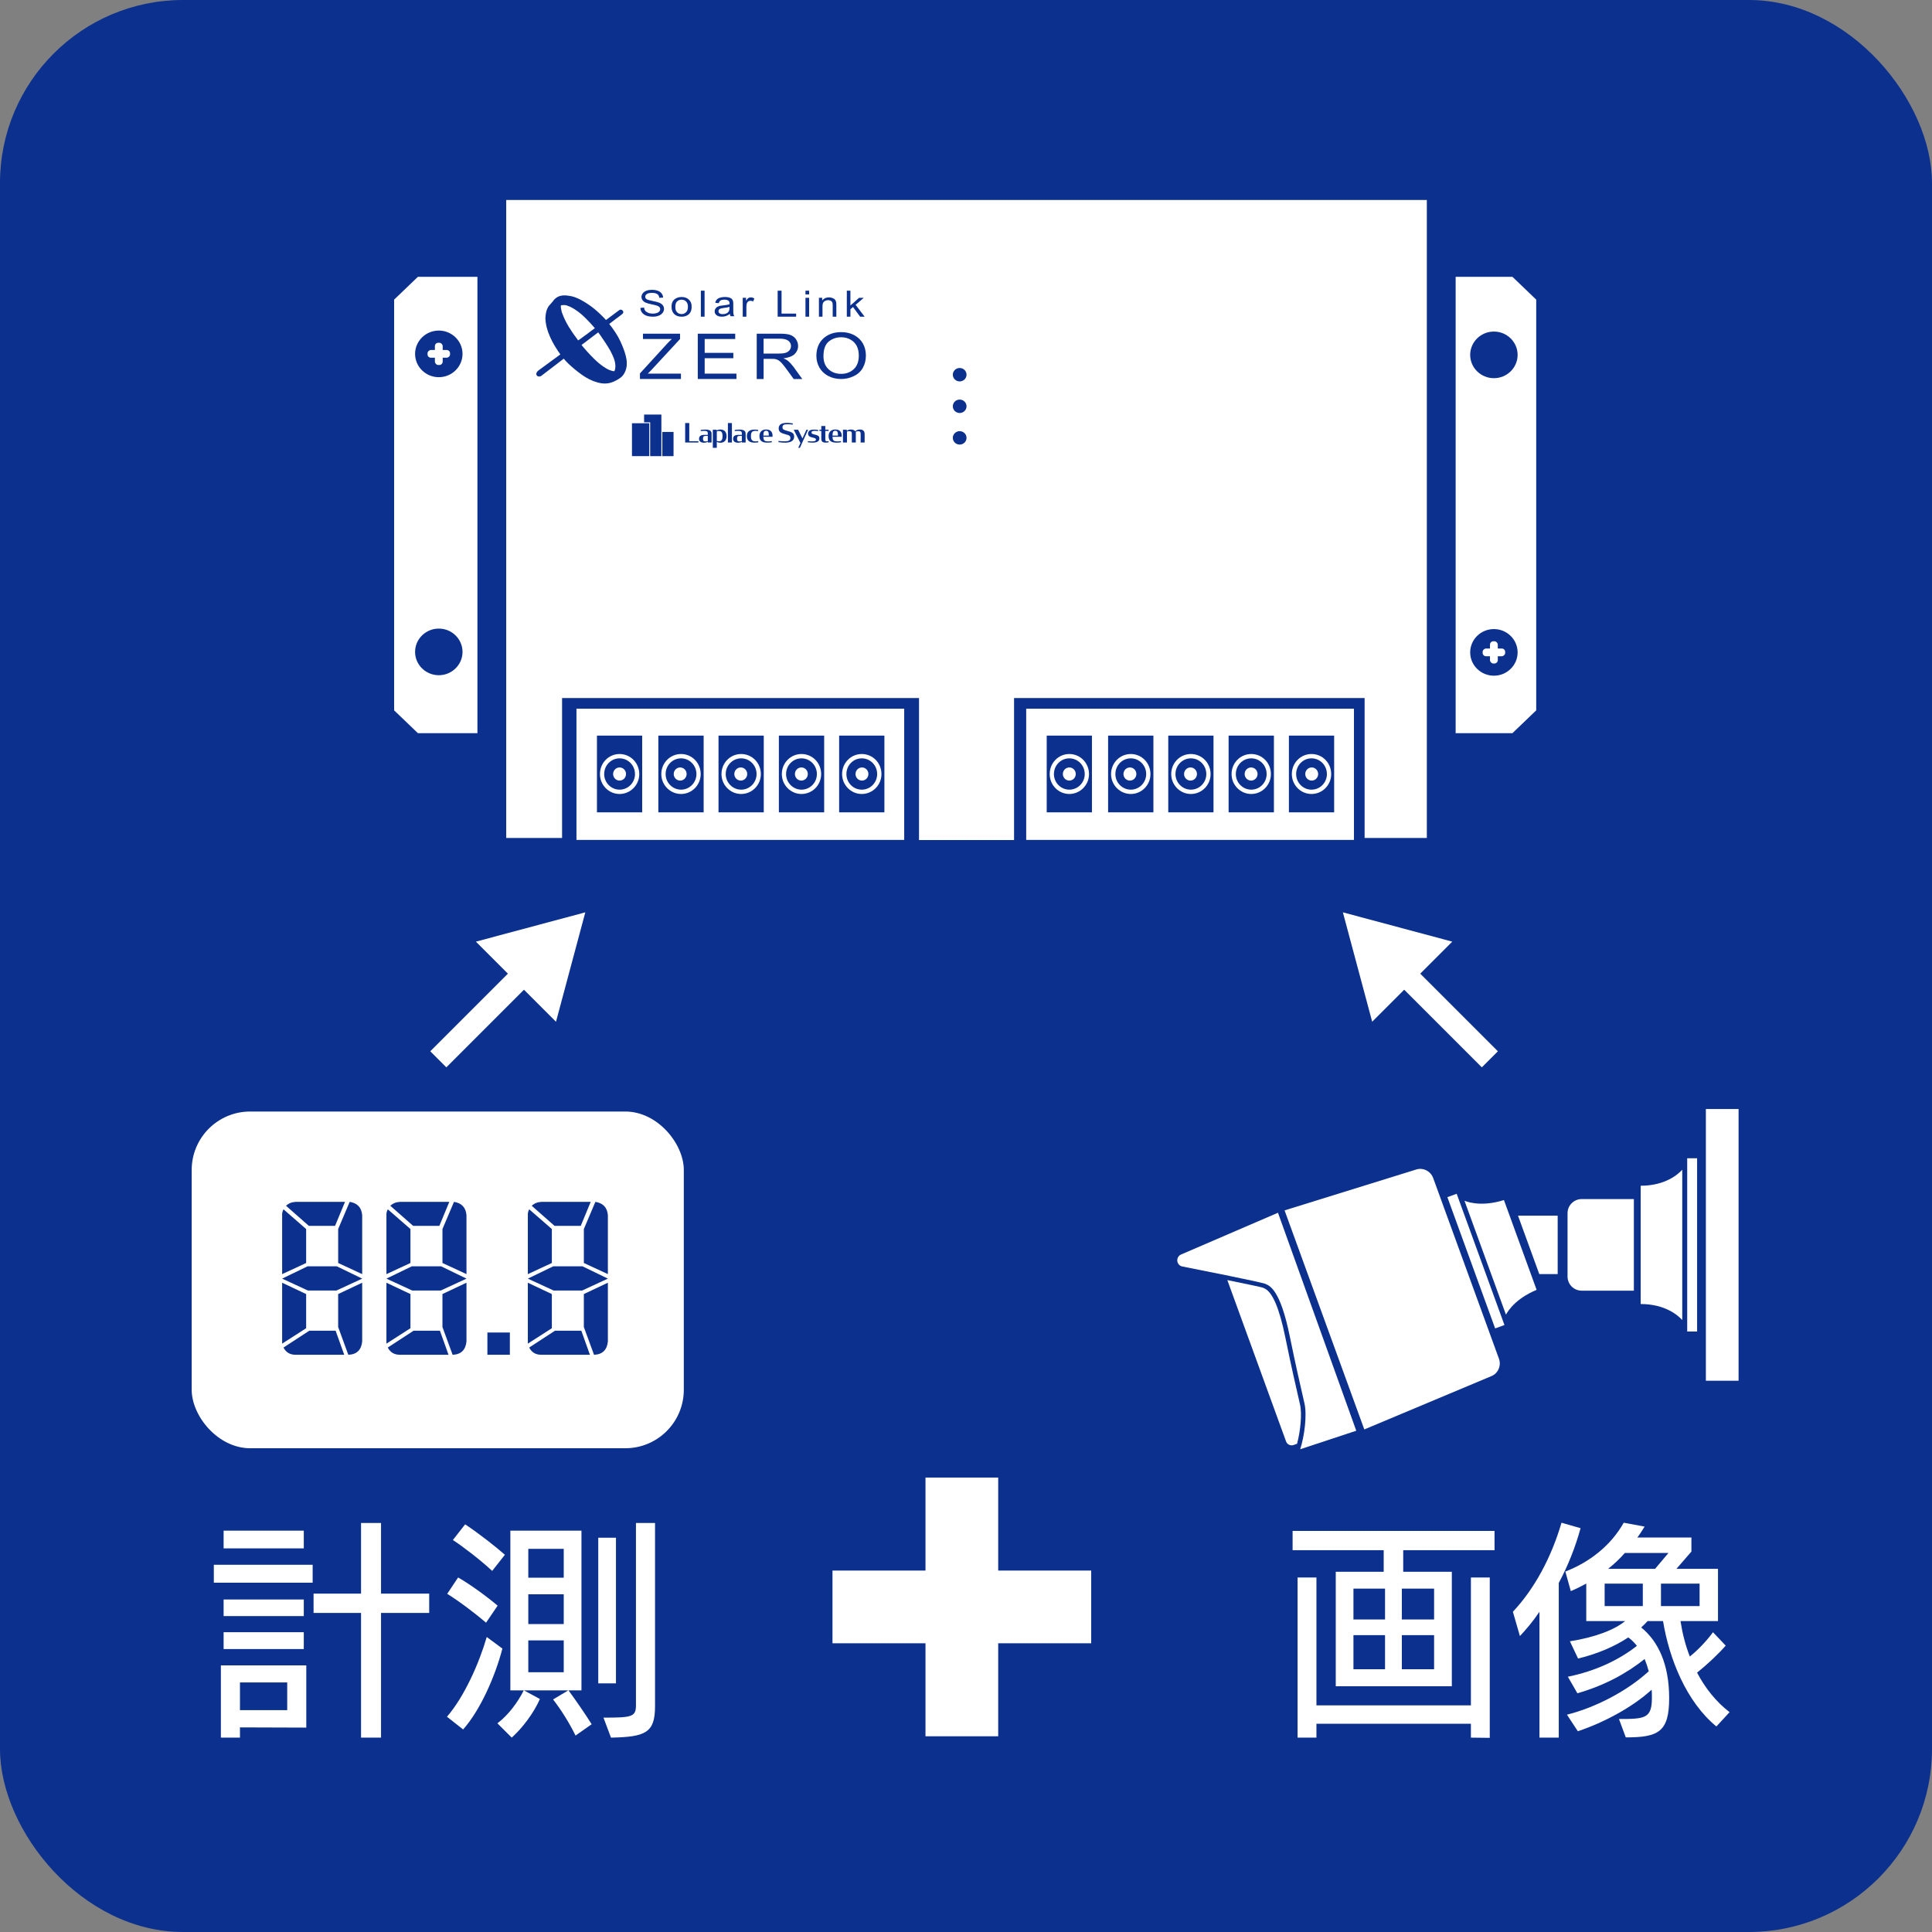 <?xml version="1.0" encoding="UTF-8"?><svg id="_レイヤー_2" xmlns="http://www.w3.org/2000/svg" viewBox="0 0 112 112"><rect x="0" y="0" width="112" height="112" fill="#808080" stroke="none"/><defs><style>.cls-1,.cls-2{fill:#fff;}.cls-2{fill-rule:evenodd;}.cls-3{stroke-width:.042px;}.cls-3,.cls-4,.cls-5{fill:none;stroke:#fff;stroke-miterlimit:10;}.cls-6{fill:#0b308e;}.cls-4{stroke-width:1.317px;}.cls-5{stroke-width:4.215px;}</style></defs><g id="_オブジェクト"><g><rect class="cls-6" width="112" height="112" rx="10.611" ry="10.611"/><polygon class="cls-1" points="87.677 16.047 24.227 16.047 22.848 17.369 22.848 41.18 24.227 42.503 87.677 42.503 89.056 41.18 89.056 17.369 87.677 16.047"/><rect class="cls-1" x="11.112" y="64.436" width="28.529" height="19.52" rx="3.39" ry="3.39"/><path class="cls-6" d="M17.748,73.217l-1.392,.646v-3.407c-.011-.125,.023-.238,.079-.351l1.313,1.144v1.969Zm1.755,1.596h-1.653l-1.494-.69,1.472-.713h1.698l1.472,.713-1.494,.69Zm-1.755,2.185l-1.392,.894v-3.531l1.392,.657v1.981Zm1.709,.147l.498,1.392h-2.819c-.328,0-.555-.136-.702-.419l1.494-.974h1.528Zm-.034-6.079h-1.517l-1.325-1.166c.159-.147,.339-.215,.555-.226h2.864l-.577,1.392Zm1.573,2.796l-1.392-.646v-1.969l.668-1.574c.442,.068,.691,.328,.724,.781v3.407Zm-1.392,1.155l1.392-.657v3.407c-.045,.476-.306,.747-.781,.77h-.023l-.589-1.608v-1.913Z"/><path class="cls-6" d="M23.794,73.217l-1.392,.646v-3.407c-.011-.125,.023-.238,.079-.351l1.313,1.144v1.969Zm1.755,1.596h-1.653l-1.494-.69,1.472-.713h1.698l1.472,.713-1.494,.69Zm-1.755,2.185l-1.392,.894v-3.531l1.392,.657v1.981Zm1.709,.147l.498,1.392h-2.819c-.328,0-.555-.136-.702-.419l1.494-.974h1.528Zm-.034-6.079h-1.517l-1.325-1.166c.159-.147,.339-.215,.555-.226h2.864l-.577,1.392Zm1.573,2.796l-1.392-.646v-1.969l.668-1.574c.442,.068,.691,.328,.724,.781v3.407Zm-1.392,1.155l1.392-.657v3.407c-.045,.476-.306,.747-.781,.77h-.023l-.589-1.608v-1.913Z"/><path class="cls-6" d="M29.557,77.247v1.29h-1.302v-1.29h1.302Z"/><path class="cls-6" d="M31.991,73.217l-1.392,.646v-3.407c-.011-.125,.023-.238,.079-.351l1.313,1.144v1.969Zm1.755,1.596h-1.653l-1.494-.69,1.472-.713h1.698l1.472,.713-1.494,.69Zm-1.755,2.185l-1.392,.894v-3.531l1.392,.657v1.981Zm1.709,.147l.498,1.392h-2.819c-.328,0-.555-.136-.702-.419l1.494-.974h1.528Zm-.034-6.079h-1.517l-1.325-1.166c.159-.147,.339-.215,.555-.226h2.864l-.577,1.392Zm1.573,2.796l-1.392-.646v-1.969l.668-1.574c.442,.068,.691,.328,.724,.781v3.407Zm-1.392,1.155l1.392-.657v3.407c-.045,.476-.306,.747-.781,.77h-.023l-.589-1.608v-1.913Z"/><g><path class="cls-1" d="M12.396,91.75v-1.04h5.729v1.04h-5.729Zm1.515,8.389v.593h-1.106v-4.188h4.951v3.607l-3.845-.013Zm-.948-10.377v-1.027h4.648v1.027h-4.648Zm0,3.924v-.961h4.648v.961h-4.648Zm0,1.91v-.975h4.648v.975h-4.648Zm3.687,1.936h-2.739v1.606h2.739v-1.606Zm4.28,3.2v-7.229h-2.752v-1.12h2.752v-4.095h1.159v4.095h2.792v1.12h-2.792v7.229h-1.159Z"/><path class="cls-1" d="M25.912,99.52c1.014-1.172,1.87-3.121,2.305-4.622l.908,.672c-.434,1.659-1.303,3.595-2.278,4.688l-.935-.737Zm2.265-5.452c-.58-.5-1.567-1.251-2.252-1.672l.632-.948c.724,.408,1.751,1.172,2.291,1.633l-.671,.987Zm.355-3.002c-.685-.632-1.62-1.356-2.278-1.791l.711-.908c.777,.514,1.817,1.33,2.304,1.765l-.737,.935Zm4.833,9.547c-.355-.724-.83-1.488-1.303-2.094l.882-.526h-2.567l.921,.5c-.355,.816-1.027,1.699-1.633,2.239l-.83-.83c.632-.474,1.185-1.225,1.528-1.909h-.777v-9.258h4.122v9.258h-.751c.435,.593,.961,1.356,1.343,1.962l-.935,.658Zm-.685-10.824h-2.054v1.673h2.054v-1.673Zm0,2.634h-2.054v1.725h2.054v-1.725Zm0,2.673h-2.054v1.844h2.054v-1.844Zm2.001,2.489v-8.441h1.027v8.441h-1.027Zm.303,1.988c1.633,0,1.883-.04,1.883-.711v-10.574h1.106v10.627c0,1.54-.553,1.777-2.554,1.817l-.435-1.159Z"/></g><g><path class="cls-1" d="M77.435,97.755v-6.637h2.779v-1.251h-5.281v-1.119h11.707v1.119h-5.294v1.251h2.818v6.637h-6.729Zm7.835,2.977v-.804h-8.955v.804h-1.093v-9.284h1.093v7.414h8.955v-7.414h1.093v9.297l-1.093-.013Zm-4.978-8.639h-1.831v1.791h1.831v-1.791Zm0,2.699h-1.831v1.976h1.831v-1.976Zm2.844-2.699h-1.87v1.791h1.87v-1.791Zm0,2.699h-1.87v1.976h1.87v-1.976Z"/><path class="cls-1" d="M89.244,100.732v-7.296c-.382,.566-.764,1.015-1.133,1.409l-.408-1.409c1.264-1.343,2.239-3.174,2.818-5.162l1.106,.316c-.303,1.106-.737,2.199-1.264,3.174v8.968h-1.119Zm10.258-.646c-1.751-1.436-2.739-3.938-3.094-6.11h-.896c-.105,.118-.237,.25-.369,.369,.974,.79,1.62,2.12,1.62,4.095,0,1.962-.619,2.278-2.515,2.278l-.395-1.066c1.501,0,1.909-.026,1.909-1.225,0-.158,0-.316-.013-.475-1.093,1.001-2.739,1.896-4.28,2.41l-.632-.961c1.593-.396,3.45-1.33,4.741-2.516-.066-.25-.145-.487-.237-.711-1.04,.829-2.304,1.527-3.898,1.988l-.553-.961c1.62-.329,2.989-.988,4.003-1.791-.145-.185-.316-.355-.5-.487-.777,.514-1.764,.948-2.91,1.225l-.474-1.001c1.436-.224,2.581-.658,3.2-1.172h-2.252v-2.173c-.29,.158-.579,.303-.896,.435l-.316-1.133c1.396-.539,2.634-1.501,3.384-2.831l1.211,.225c-.132,.21-.263,.421-.421,.632h3.134v.816l-.869,1.001h2.41v3.028h-2.173c.105,.685,.277,1.383,.54,2.055,.514-.408,1.027-.975,1.343-1.409l.737,.776c-.421,.487-1.054,1.08-1.659,1.567,.461,.882,1.093,1.686,1.883,2.291l-.764,.83Zm-4.267-8.283h-2.212v1.304h2.212v-1.304Zm1.488-1.777h-2.528c-.29,.329-.619,.646-.975,.922h2.726l.777-.922Zm1.804,1.777h-2.239v1.304h2.239v-1.304Z"/></g><line class="cls-5" x1="48.26" y1="93.155" x2="63.258" y2="93.155"/><line class="cls-5" x1="55.759" y1="85.656" x2="55.759" y2="100.654"/><g><rect class="cls-1" x="28.511" y="10.758" width="55.039" height="38.655"/><path class="cls-6" d="M82.715,11.593V48.578H29.346V11.593h53.369m1.67-1.67H27.677V50.248h56.708V9.923h0Z"/></g><path class="cls-6" d="M37.125,17.85l.215-.019c.006,.078,.031,.139,.067,.187,.041,.048,.101,.087,.177,.119,.078,.031,.166,.044,.261,.044,.086,0,.164-.012,.232-.034,.068-.022,.112-.053,.149-.094,.03-.038,.047-.083,.047-.126,0-.049-.016-.09-.045-.126-.033-.035-.083-.066-.158-.087-.044-.016-.149-.043-.306-.074-.157-.034-.271-.067-.332-.096-.086-.037-.143-.084-.18-.14-.044-.059-.065-.118-.065-.191,0-.075,.024-.145,.075-.21,.049-.066,.121-.116,.217-.152,.095-.035,.2-.05,.313-.05,.127,0,.242,.019,.339,.054,.1,.034,.173,.091,.224,.159,.053,.069,.083,.147,.085,.236l-.218,.015c-.012-.097-.05-.167-.119-.216-.066-.045-.171-.071-.3-.071-.137,0-.238,.019-.304,.065-.062,.046-.095,.096-.095,.159,0,.058,.024,.098,.072,.136,.042,.035,.155,.068,.34,.106,.186,.036,.316,.07,.382,.097,.101,.039,.174,.09,.224,.152,.046,.062,.072,.133,.072,.216,0,.077-.026,.157-.081,.225-.049,.072-.127,.126-.225,.164-.095,.04-.209,.06-.329,.06-.158,0-.288-.02-.392-.06-.104-.042-.187-.1-.25-.18-.059-.077-.09-.167-.091-.269Z"/><path class="cls-6" d="M38.927,17.789c0-.202,.065-.354,.194-.451,.109-.078,.237-.121,.393-.121,.168,0,.313,.05,.415,.148,.113,.097,.166,.232,.166,.407,0,.142-.025,.251-.072,.332-.048,.083-.117,.145-.207,.19-.093,.045-.192,.065-.301,.065-.175,0-.317-.048-.423-.146-.104-.099-.163-.24-.163-.424Zm.223,0c0,.14,.03,.243,.098,.311,.072,.072,.16,.108,.265,.108,.104,0,.191-.04,.259-.108,.072-.069,.108-.174,.108-.316,0-.138-.036-.24-.109-.308-.067-.07-.154-.103-.257-.103-.105,0-.194,.034-.265,.103-.068,.068-.098,.174-.098,.313Z"/><path class="cls-6" d="M40.63,18.358v-1.507h.215v1.507h-.215Z"/><path class="cls-6" d="M42.31,18.198c-.08,.058-.154,.097-.229,.123-.069,.025-.146,.037-.23,.037-.136,0-.243-.03-.315-.089-.073-.056-.107-.133-.107-.223,0-.054,.012-.101,.042-.145,.027-.046,.064-.079,.103-.106,.051-.029,.096-.046,.153-.064,.042-.005,.107-.017,.186-.025,.169-.018,.294-.039,.378-.064v-.047c0-.077-.016-.132-.06-.16-.05-.042-.132-.063-.24-.063-.096,0-.172,.015-.218,.045-.049,.03-.08,.082-.106,.16l-.204-.024c.017-.078,.047-.14,.092-.186,.04-.049,.103-.086,.185-.108,.084-.028,.173-.042,.282-.042,.107,0,.195,.015,.26,.033,.066,.024,.117,.05,.146,.084,.031,.034,.057,.074,.066,.126,.01,.031,.015,.088,.015,.171v.245c0,.175,0,.282,.011,.327,.006,.046,.026,.091,.049,.129h-.217c-.018-.036-.036-.084-.04-.133Zm-.02-.413c-.075,.031-.19,.051-.345,.069-.087,.012-.145,.025-.183,.04-.037,.011-.063,.031-.084,.061-.021,.025-.028,.052-.028,.085,0,.049,.019,.093,.065,.124,.043,.031,.102,.048,.186,.048,.08,0,.153-.017,.219-.046,.06-.031,.105-.075,.135-.13,.022-.04,.034-.101,.034-.182v-.069Z"/><path class="cls-6" d="M43.057,18.358v-1.094h.191v.171c.048-.08,.09-.129,.13-.155,.042-.025,.088-.041,.135-.041,.075,0,.147,.022,.22,.061l-.072,.175c-.051-.027-.105-.039-.157-.039-.044,0-.086,.012-.124,.036-.037,.025-.062,.058-.079,.097-.023,.07-.032,.142-.032,.218v.573h-.213Z"/><path class="cls-6" d="M45.082,18.358v-1.507h.225v1.329h.846v.178h-1.071Z"/><path class="cls-6" d="M46.694,17.067v-.216h.212v.216h-.212Zm0,1.292v-1.094h.212v1.094h-.212Z"/><path class="cls-6" d="M47.474,18.358v-1.094h.189v.158c.093-.121,.225-.184,.394-.184,.074,0,.144,.016,.207,.041,.063,.02,.112,.052,.142,.091,.03,.037,.053,.084,.065,.137,.007,.035,.013,.091,.013,.181v.67h-.211v-.665c0-.072-.009-.131-.024-.168-.016-.037-.049-.066-.088-.09-.043-.021-.092-.034-.148-.034-.09,0-.167,.027-.233,.075-.068,.05-.099,.146-.099,.287v.596h-.209Z"/><path class="cls-6" d="M49.091,18.358v-1.507h.208v.859l.503-.445h.271l-.473,.406,.525,.688h-.262l-.413-.561-.15,.128v.432h-.208Z"/><path class="cls-6" d="M37.098,21.971v-.324l1.538-1.682c.111-.118,.213-.226,.308-.313h-1.67v-.308h2.149v.308l-1.685,1.822-.184,.185h1.921v.312h-2.375Z"/><path class="cls-6" d="M40.451,21.971v-2.627h2.17v.308h-1.77v.803h1.661v.31h-1.661v.894h1.841v.312h-2.24Z"/><path class="cls-6" d="M43.868,21.971v-2.627h1.328c.271,0,.469,.02,.609,.069,.137,.046,.255,.131,.337,.25,.081,.118,.124,.252,.124,.395,0,.185-.073,.343-.206,.474-.138,.124-.355,.206-.642,.241,.105,.042,.188,.089,.243,.131,.118,.094,.222,.21,.329,.35l.519,.718h-.498l-.398-.547c-.116-.159-.212-.28-.284-.363-.076-.086-.143-.142-.204-.178-.058-.033-.117-.053-.178-.069-.047-.009-.119-.012-.223-.012h-.457v1.169h-.398Zm.398-1.473h.851c.179,0,.322-.013,.426-.045,.101-.034,.18-.088,.234-.161,.052-.069,.078-.148,.078-.233,0-.124-.052-.226-.154-.305-.105-.08-.267-.121-.489-.121h-.946v.865Z"/><path class="cls-6" d="M47.326,20.649c0-.439,.137-.781,.403-1.026,.269-.249,.615-.369,1.036-.369,.275,0,.527,.055,.747,.171,.223,.119,.39,.278,.511,.486,.116,.208,.174,.442,.174,.704,0,.267-.062,.505-.181,.717-.123,.211-.298,.369-.525,.473-.228,.112-.469,.166-.725,.166-.286,0-.536-.059-.76-.18-.221-.118-.39-.283-.508-.489-.113-.208-.17-.423-.17-.653Zm.411,.004c0,.314,.096,.566,.29,.748,.19,.181,.44,.272,.732,.272,.298,0,.546-.093,.738-.276,.195-.184,.289-.444,.289-.785,0-.211-.04-.397-.121-.559-.085-.159-.205-.282-.366-.368-.158-.091-.335-.134-.533-.134-.281,0-.524,.085-.728,.252-.203,.171-.301,.453-.301,.85Z"/><path class="cls-6" d="M32.313,20.298c.058,.086,.113,.17,.171,.247-.06,.046-.166,.122-.287,.211h0c-.383,.28-.944,.692-.984,.721-.028,.022-.065,.056-.088,.093h0v.006c-.002,.003-.008,.011-.011,.015-.002,.002-.002,.007-.004,.008,0,.007-0,.01-.006,.016-.001,.002-.004,.005-.004,.009-.001,.001-.005,.01-.005,.015,0,.002,0,.006-.001,.007-.003,.006-.003,.017-.003,.022v.031c0,.005,.003,.009,.003,.015,.001,.005,.001,.006,.001,.01,.001,.004,.003,.009,.007,.013,0,.004,.001,.005,.001,.009,.006,.005,.008,.015,.019,.021,.002,.006,.009,.011,.011,.017,0,.002,.005,.003,.005,.003,.005,.004,.009,.009,.017,.012,0,0,0,.001,.004,.001,.007,.005,.011,.009,.015,.009,.003,.003,.007,.003,.007,.003,.004,.002,.009,.004,.018,.009h.005c.002,.001,.008,.001,.016,.001,0,.003,.003,.003,.005,.003,.009,.001,.013,.001,.017,.001l.003,.002c.011,0,.017,0,.026-.002h.002c.004,0,.011-.001,.02-.004h.001c.029-.005,.06-.015,.083-.031,.052-.042,1.022-.779,1.293-.989,.01-.003,.011-.005,.011-.009,.02,.023,.039,.045,.058,.064h0c0,.003,.004,.007,.005,.011,.013,.013,.022,.023,.03,.032,.011,.011,.02,.017,.024,.027,.01,.01,.023,.021,.029,.03,.012,.01,.018,.019,.026,.025,.009,.012,.02,.021,.029,.03,.007,.008,.018,.02,.025,.028,.011,.008,.018,.019,.026,.027,.007,.003,.008,.007,.016,.015h0c.061,.061,.126,.12,.185,.169,.554,.475,1.053,.858,1.741,.97,.423,.06,.73-.112,.73-.112,0,0,.206-.093,.366-.213,.013-.007,.025-.02,.033-.028,.028-.018,.05-.045,.07-.066,.023-.022,.045-.049,.064-.075,.104-.153,.167-.317,.189-.5q0-.002,.002-.004v-.005c0-.024,.004-.049,.004-.075v-.171c-.002-.004-.002-.009-.002-.017-.002-.025-.005-.051-.007-.079v-.006h0c-.041-.299-.161-.65-.358-1.079-.166-.358-.398-.7-.65-1.013l.004-.002h.002v-.003s0,.003,0,0h0v-0h.002c.008-.006,.014-.009,.018-.015h.005v-.002h0c0-.001,.005-.003,.006-.003h.002v-.003h0v-.002h.005v-.002h.003v-.002h0c.006-.003,.009-.006,.015-.01h.002v-.002h0c.001,0,0,0,0,0h0c.001-.004,.006-.004,.007-.007h.002v-.001h.003v-.003h.004v-.002h0c0-.002,.002-.003,.002-.003h0c.004-.002,.007-.002,.009-.008h.006v-.001h0v-.001h0c.003-.005,.007-.007,.008-.008h.006v-.002h0v-.001h.004c0-.004,.004-.006,.007-.007h.003v-.002h0c0-.002,.003,0,.003-.002h.002v-.003h.004c0-.003,0,0,0,0v-.003h.002v-.001s.004-.004,.006-.006h.005v-.001h0v-.004h.002c.005-.002,.005-.004,.007-.007h.004v-.002h.007v-.004l0-.001v.001s0-.001,0,0v-.001c0-.002,.006-.004,.008-.007h.004v-.002h0v-.001h.005c.004-.004,.004-.006,.007-.009h.006v-.002h0v-.001s.006,0,.006-.001h0c.004-.005,.007-.009,.012-.012h.002c.005,0,.005-.005,.008-.006h.002v-.003h.003v-.003h.003v-.002h.002v-.002h0c.008-.002,.009-.006,.014-.01h.003v-.003s0,.003,0,0h.003v-.001h0c.004,0,0,0,0,0l.004-.002h0v-.002h.004c.002,0,0,0,0-.003,.002,0,.002,.003,.002,0v-.001s0,.001,0,0h.003v-.004h0v-.002h.006v-.001h0c0-.002,.006-.004,.009-.004h.002v-.002h0v-.004h.002v-.001h0c.004,0,.007-.004,.009-.01h.006v-.003h0v-.002h.007v-.002h.005v-.002h.003v-.003h0l.002-.001v-.002h0c.006-.004,.008-.007,.016-.012h.002c.001-.003,.002-.004,.008-.009h0l.002-.001h.002v-.004h0v0h.006v-.001h0c.002-.004,.006-.004,.008-.007h0v-.001h.005v-.003h.003v-.002l.001,.002v-.002h0s.004-.003,.007-.006h.005v-.001h.001v-.004h0c.005,0,.005-.003,.005-.003h.003s.003-.005,.005-.007h.005v-.001h.001v-.002h0c.003,0,0,0,0,0h.003c.005-.004,.007-.005,.007-.007h.002v-.004h.005v-.002h0v-.001h.007v-.004h0c.005-.002,.009-.006,.012-.009h0v-.004c.007,0,.009-.001,.01-.001h.004v-.004h0v-.005h.002s.003,0,0-0h.003c.003-.003,.009-.007,.017-.013h0s0,.002,.003,0c0,0,0,.002,0,0h.002v-0h0v-.003h0s.002,0,.004-.004h.005v-.001h.002v-.002s0,.002,0,0h.001v-.002h.001c.006-.004,.009-.005,.013-.008h0c.011-.01,.024-.021,.033-.029h.002v-.001h0v-.003h.007c.009-.008,.018-.013,.027-.02h0v-.004c.015-.004,.023-.015,.032-.022h.004v-.002h0c.003,0,0,0,0,0l.003-.003h0c.007-.004,.008-.007,.016-.011h0v-.002h0c.006,0,.012-.003,.014-.008h.002v-.003h.005v-.004h.001c.005-.004,.009-.006,.013-.011h.003c.002-.004,.007-.004,.007-.004h0q0-.004,.002-.004h0v-0h.003c.001,0,0-.005,0-.005h.001c.005,0,0-.002,0-.002h.005v-.002c.007-.002,.009-.004,.017-.009h0c.003-.004,.009-.009,.009-.011,.014-.011,.031-.022,.042-.035h0c.005-.003,.008-.009,.011-.01h.006v-.002h.003v-.007h.005v-.004h.005v-.001h.004v-.003h0v-.004h0v-.001h.002v-.002h.003v-.001h0v-.002h.004v-.002h0v-.004h0v-.005h0v-.003h.003v-.005h.005v-.004h0v-.003c.001,0,.001,.003,.001,0h0v-.004h0c.007-.01,.007-.024,.007-.034h0v-.004h0v-.015h0v-.004h0v-.004h0v-.007h0v-.006h0v-.002h0v-.005h0v-.001h0v-.002h0v-.001h-.002v-.003h0v-.002h-.005v-0h0v-.002h0v-.002h0v-.001s0,.001-.001,0h0v-.006h0v-.001h0v-.003h-.005v-.002h-.002v-.002h0v-.003h-.002v-.001s0,.001,0,0h0v-.002h-.004v-.002h0v-.002h0v-.001h-.003v-.002h0v-.003s0,.002-.002,0h0v-.003h-.002v-.001h-.002v-.001h0v-.002s0,.002,0,0h-.004v-.002h-.001v-.001h0v-.002h0v-.001h-.008v-.002h-.002v-.003h-.004v-.004h0v-.002s-.003,.002-.003,0h-.003v-.002h0v-.001h0c-.001,0,0,0,0,0h-.005v-.004h-.003v-.004h-.003v-.003h-.003s-.001,0-.005-.002q-.003-.002-.003-.003h-.002c-.03-.021-.06-.023-.093-.018-.008,.001-.019,.004-.03,.008,0,0-.004,.004-.007,.006h-.001s-.005,0-.005,.004h-.003v.002l-.001-.002v.002h0v.002h-.004v.002h-.004q-.002,0-.002,.003h-.001s0-.003,0,0h-.002v.004h-.005s-.001,0-.001,.003q-.005,.001-.008,.004h-.001v.002h-.002c-.005,.004-.007,.007-.011,.009h-.002c-.004,.004-.011,.007-.017,.01h0v.001h0v.003h-.003v.002c-.004,.004-.006,.006-.015,.009h0v.002h-.002c-.002,.001-.009,.006-.013,.009h0v.003h-.003v.001h0c-.006,.006-.008,.006-.009,.008h-.003c-.002,0,0,.002,0,.002h-.002s-.002,0-.002,.002h0c-.002,.004-.006,.004-.008,.006h-.005v.001h0v.002h0c-.001,.003-.006,.006-.009,.011h-.004l-.004,.003h0c0,.001-.003,.004-.01,.005h0v.002h0q-.002,0-.002,.001h0v.002h0c-.005,0-.005,.005-.009,.006h0v.002h0c-.007,0-.007,.002-.008,.002h-.003v.001c-.002,.004-.004,.007-.009,.01h-.005v.002h-.004c-.001,.002-.002,.008-.006,.01h-.003c0,.002,0,0,0,0v.002h-.005v0h-.001v.003h0c-.005,0-.005,.004-.01,.005v-.001h-.002v.001h0v.002h0s-.001,.002-.003,.002h0v.001h0q-.005,.004-.007,.006h-.004v.002h-.002c-.002,.003-.006,.008-.006,.008h0s0,.002-.002,.002h0c-.002,0-.002,.004-.002,.004h-.007v.001h0v.002h-.001c-.002,0-.002,.002-.01,.005h-.001v.004h0l-.001,.002h-.004c-.002,.006-.008,.006-.012,.011h-.002v.001h-.003v.002h0c-.004,.001-.006,.001-.012,.007h0v.002c-.007,.003-.009,.005-.011,.008h-.003v.004s0-.002,0,0h-.006v.001h0v.002h0c-.006,0-.006,.004-.011,.004h0v.003h-.004c0,.002-0,.002-0,.002h0v.004c-.004,0-.007,.002-.009,.004h0v.002h-.005s.005,0,0,0h0v.004h-.001c0,.002-.008,.004-.009,.007h0c0,.001-.003,0-.003,.001h0s-.003,0-.003,.003h0c-.002,.001,0,.001,0,.001q-.006,.001-.01,.003h0v.002h-.002v.002h0c-.006,.004-.008,.008-.018,.012h0s-.003,.002-.003,.004h0c-.006,.005-.009,.009-.015,.009h-.002v.003h-.002v.001h0c-.008,.005-.015,.009-.021,.017h0v0h-.005v.002h0v.002h-.002v.003h0c-.011,.005-.027,.016-.038,.025h-.003c0,.002,0,0,0,0h0v.002h-.001v.002h-.004v.002h0c-.009,.009-.018,.014-.029,.021h-.001v.004h-.005v.001h0q-.003,.005-.01,.008h-.003v.003h0c-.006,.001-.008,.005-.013,.009h-.002c-.002,.001-.002,.004-.002,.004h0v.002h-.004s-.002,.003-.005,.005h0c-.004,.002-.004,.005-.01,.005h0v.001h0v.001c-.003,0-.007,.003-.007,.003h-.001v.004h-.002v.001h-.002s0,.004-.004,.004h0c-.025,.018-.051,.036-.076,.055h0c-.006,.005-.016,.011-.019,.016h0c-.005,.004-.011,.008-.017,.012h0v.001h0c-.004,0-.004,.003-.01,.006h-.002v.002h-.004v.003h0v.001h-.001c-.005,.004-.007,.007-.011,.009h0c-.002,0-.009,.004-.01,.005h0v.002c0,.002-.002,.002-.002,.003h-.007v.003c0,.002-.006,.002-.009,.006h-.001v.001h-.005v.002q0,.002-.003,.002h0v.002h0c-.006,.004-.007,.006-.014,.008h0v.002h-.004v.003h0c-.026-.031-.049-.056-.073-.084h0l-.003-.001c-.04-.041-.077-.082-.118-.122-.001-.004-.006-.006-.006-.006-.038-.039-.072-.077-.115-.113-.001,0-.001-.004-.006-.006h0c-.237-.227-.47-.417-.674-.554-.577-.388-.871-.466-.997-.491-.095-.021-.211-.039-.332-.043,.076,0,.158,.009,.226,.018-.216-.038-.502-.049-.707,.066-.129,.074-.213,.159-.267,.246l-.205,.238-.003,0h0c0,.004-.002,.004-.002,.005,0,.004,0,.004-.003,.006-.003,.001-.007,.005-.009,.006-.003,.003-.003,.004-.003,.004-.003,.006-.007,.009-.012,.012-.001,.002-.001,.004-.003,.004-.003,.009-.005,.016-.014,.021,0,.004-.002,.004-.005,.007-.003,.006-.005,.013-.014,.019,0,.004-.002,.004-.002,.007-.006,.008-.012,.019-.016,.028-0,.002-.002,.006-.004,.008-.004,.013-.01,.021-.014,.032-.004,.003-.004,.006-.005,.007,0,.004-.006,.011-.007,.014h0v.006c-.001,.005-.008,.011-.011,.019l-.001,.003c0,.004-.005,.006-.005,.006-.001,.01-.002,.018-.007,.027-.004,.001-.004,.005-.004,.008l-.005,.004c0,.014-.01,.027-.01,.041,0,0-.004,.001-.004,.004-.005,.016-.012,.031-.014,.048-.003,.006-.003,.009-.003,.015-.005,.012-.008,.026-.009,.038-.003,.005-.006,.013-.006,.017-0,.017-.006,.034-.008,.051,0,.002-.001,.004-.001,.008-.004,.018-.009,.04-.012,.061v.017c-.002,.017-.003,.031-.007,.048v.021c-.004,.017-.009,.042-.009,.062v.07h0v.02h0v.039c0,.006,0,.016,.005,.021,0,.016,.001,.03,.004,.043v.024c.004,.013,.005,.026,.005,.039,.002,.011,.002,.02,.002,.028,.003,.017,.003,.028,.005,.043,.003,.006,.007,.017,.007,.028,.001,.012,.004,.027,.009,.042,0,.009,0,.018,0,.029,.003,.014,.008,.032,.011,.05,0,.008,.005,.014,.005,.024,.005,.023,.011,.05,.016,.074,.004,.027,.014,.052,.023,.078,.005,.008,.006,.017,.006,.026,.006,.017,.01,.033,.018,.051,0,.011,.001,.018,.007,.03,.005,.014,.011,.029,.016,.048,.004,.009,.006,.019,.008,.03,.009,.016,.012,.034,.018,.05,.006,.01,.009,.019,.011,.03,.007,.015,.016,.033,.021,.051,.002,.007,.008,.016,.012,.025,.006,.025,.017,.048,.027,.071,0,.003,0,.006,.003,.007,.01,.026,.021,.049,.033,.078,.004,.007,.011,.017,.011,.027,.01,.016,.016,.032,.023,.049,.005,.01,.012,.022,.013,.031,.008,.018,.018,.03,.023,.044,.01,.013,.013,.023,.019,.033,.005,.017,.011,.03,.018,.043,.007,.011,.015,.023,.018,.037,.011,.012,.017,.027,.021,.039,.01,.013,.014,.025,.024,.036,.007,.013,.012,.027,.022,.043,.013,.019,.021,.037,.03,.057,.009,.015,.018,.028,.025,.044,.008,.012,.014,.023,.024,.035,.003,.012,.011,.018,.013,.027h0c.044,.071,.088,.138,.131,.203l.011,.015Zm3.259,1.216c-.014,0-.025-.003-.037-.003-.006,0-.012-.002-.018-.002-.009-.004-.018-.005-.028-.006-.008-.003-.015-.005-.019-.008-.007,0-.016-.003-.022-.004-.012-.003-.018-.005-.023-.008-.011,0-.02-.004-.029-.009-.006-.002-.015-.004-.02-.009-.009-.002-.022-.004-.03-.008-.005-.005-.015-.007-.022-.009-.009-.004-.021-.01-.031-.012-.007-.006-.009-.008-.019-.01-.014-.01-.032-.014-.044-.023-.002,0-.007-.002-.009-.003-.017-.009-.034-.022-.056-.033-.002-.003-.009-.007-.019-.01-.009-.004-.026-.016-.038-.024-.008-.002-.014-.006-.021-.012-.013-.007-.027-.016-.035-.026-.009-.001-.018-.008-.026-.013-.012-.005-.023-.016-.035-.024-.01-.005-.017-.012-.026-.018-.016-.008-.026-.015-.039-.025-.007-.005-.017-.011-.023-.02-.014-.007-.028-.017-.039-.028-.009-.007-.016-.011-.026-.017-.013-.013-.029-.024-.042-.036-.008-.006-.016-.01-.022-.016-.022-.017-.044-.036-.068-.054-.28-.234-.635-.613-.92-.955-.007-.007-.01-.012-.014-.019-.019-.018-.035-.039-.052-.063-.003-.003-.006-.004-.011-.008,0,0,0-.003,.005-.004h0c.002,0,.006,0,.007-.005h.001v-.001h.004v-.004h0v-.001h.005c.002-.003,.006-.006,.009-.008h.004s-.002,0,0-.003v-.002h0l.003-0h.002c.001-.003,.002-.004,.007-.007h0v-.003h.004v-.001h.007v-.004h.001v-.002h0c.001,0,.003-.002,.007-.002h.003v-.004h0v-.001h0c.002-.003,.009-.004,.011-.005h.001v-.003h.004v-.003h0v-.002h.003v-.003h0c.005-0,.01-.002,.01-.007h.006v-.004h.006v-.002s.005-.004,.007-.005h.002v-.002h0v-.002h.005c.004-.006,.006-.006,.009-.009h.002v-.004h.006v-.001c.004-.002,.011-.009,.014-.013h.004c.003,0,.006-.005,.007-.005h0v-.003h.005v-.001h0v-.004h0c.002,0,.002-.001,.002-.001h0c.007-.002,.009-.005,.015-.007h0v-.003h0c.002-.001,.008-.003,.015-.008h0v-.002h.004v-.003h.001v-.003h.004v-.001h0v-.001c.002-.003,.004-.003,.007-.003h.005v-.002h0v-.003h.002v-.001h.004v-.002h0c.001-.002,.001-.005,.005-.005h.004v-.002h0q0-.002,.003-.002h0c.003-.003,.005-.006,.012-.01h0l.003-.003h0c.005-.004,.01-.008,.015-.01h0v-.002h.002c.005-.001,.008-.006,.012-.01h0v-.002h.007c.006-.007,.008-.007,.013-.015h.003v-0h0v-.003h.001c.005-.002,.007-.004,.009-.007h0v-.001h.003c0-.002,.003-.002,.003-.002h0c.002-.003,.006-.006,.01-.01h.004v-.002h.001c.007-.004,.012-.009,.02-.013h0v-.002h0c0-.004,.004-.006,.009-.006h.001v-.001h.002s0-.002,.001-.002h.002v-.002h0v-.003h0c.009-.005,.015-.005,.017-.009h0s0-.004,.002-.004h0c.002-.002,.007-.003,.013-.003h0v-.002c.001-.002,.001-.003,.001-.003h0v-.004h0q.004,0,.004-.002h0c.005-.003,.009-.006,.013-.007h.002v-.006h0q.006-.004,.01-.007h0c.004,0,.004-.004,.007-.006h0q.004,0,.007-.005h.008v-.004h.001v-0h.004v-.003c.003-.005,.01-.005,.012-.009h.003v-.002h0c.001-.002,.006-.003,.006-.006h.004s-.001,0,0,0h0v-.005h.005v-0h.005v-.004h0c.003-.002,.005-.003,.009-.003h.001v-.004h0s0-.001,.002-.001h0c.006-.004,.006-.006,.009-.008,0,0,0,.002,0,0h.003v-.004h0s.002,0,.002-.001h0c.007-.004,.012-.009,.018-.011h0v-.002h0q.001,0,.005-.002h0v-.002c.006-.001,.006-.003,.008-.007h0c.004-.001,.006-.001,.006-.004h0c.004-.002,.01-.006,.016-.01h0c.006-.006,.009-.008,.013-.013h0l.005-.002h0c.002-.004,.007-.006,.009-.008h0s0-.003,.006-.003h0c.003-.005,.007-.008,.014-.011h.003v-.001h0c.004-.008,.009-.009,.012-.015h.004v-.002h.002c.006-.001,.007-.009,.012-.009h.005v-.002h0v-.001h0l.002-.002h0c.001-.002,.006-.004,.009-.008h.002v-.002h.003v-.002h.003v-.003h0c.002,0,.002-.001,.008-.006h0c0-.001,.001-.001,.001-.001h0v-.002h.008v-.002h0v-.001h0q.006,0,0,0h.006c.002-.005,.005-.007,.009-.011h0v-.003h.003c.001-.003,.007-.004,.009-.004h.001c0-.002,0,0,0,0v-.002h.002v-.002h.002v-.003h.003v-.002h0c.004-.003,.01-.007,.015-.008h.002v-.002h0v-.002h0c0-.003,.002-.003,.009-.006h0v-.002h0v-0h0q.001,0,0,0h.005v-.002h.005v-.003h0c.003-.002,.005-.004,.007-.006h.005v-.001h0v-.002h.002v-.001h0v-.002h0q.005-.002,.008-.006h.002c0-.001,0,0,0,0,.005-.001,0-.001,0-.001,.005-.003,.005,0,.005,0v-.003h.002c0-.003,0,0,0,0v-.003h0s.005-.001,.005-.003h.002v-.002h.004v-.004h.003s0-.002,.003-.003h0c.026-.02,.053-.04,.079-.057h0v-.003h.003v-.004h0v-.001h0c.005,0,.007-.004,.01-.004h0c.001-.002,.002-.002,.002-.002h.006v-.004h0v-.002c.001-.001,.004-.004,.01-.004h0v-.003h.003v-.004h.005v-.001h0v-.001h.002c.004-.004,.007-.005,.013-.011h0v-.002h.003s.005-.003,.008-.003h.002v-.002h.003s0,.002,0,0h0v-.004h.004v-.002h0c.051,.068,.098,.133,.146,.199,.014,.026,.033,.053,.05,.078,0,0,.005,.002,.005,.006,.029,.037,.051,.075,.077,.113,.007,.006,.009,.012,.016,.021,.051,.076,.102,.148,.148,.221,.005,.01,.009,.016,.015,.027,.049,.07,.092,.142,.135,.211,.005,.01,.01,.019,.013,.027,.025,.034,.044,.072,.064,.104l.002,.002c.017,.034,.035,.07,.056,.104,.004,.009,.007,.019,.011,.025,.019,.035,.041,.071,.055,.108h0c.017,.035,.034,.069,.049,.105,.006,.009,.008,.02,.013,.028,.014,.036,.029,.07,.043,.109,.009,.011,.009,.029,.018,.042,.003,.014,.011,.028,.013,.041,.004,.012,.006,.024,.01,.035,.004,.013,.008,.026,.014,.042,0,.011,.006,.021,.007,.032,.001,.012,.006,.025,.009,.039,.002,.01,.003,.019,.004,.028,.005,.013,.006,.024,.008,.039,.002,.011,.002,.018,.002,.025,.004,.014,.006,.029,.006,.038,0,.008,.002,.016,.002,.021,0,.016,.004,.027,.004,.039v.105c0,.004-.004,.011-.004,.012,0,.014,0,.023-.002,.032v.012c-.002,.013-.006,.021-.006,.031v.014c-.004,.006-.004,.017-.005,.025-.005,.002-.005,.004-.005,.009-.001,.007-.002,.016-.004,.023,0,.002,0,.002-.004,.008,0,.005-.005,.013-.006,.017q-.001,.004-.001,.009c-.004,.004-.006,.013-.006,.013-.002,.005-.006,.008-.006,.009,0,.003-.004,.008-.004,.012q-.002,.005-.004,.007h-.004c-.017,0-.037,0-.057-.002,.021,.002,.04,.005,.057,.005h0c-.012,.003-.022,0-.039,0h-.004Zm-2.683-3.79c.264,.071,.638,.335,.837,.514,.145,.124,.469,.446,.76,.788h-.002v.001h0c-.003,0-.008,.004-.013,.004h0v.004h0q0,.002-.007,.002h0v.002h0l-.002,.004h0l-.002,.002h-.005v.002h-.002v.003h-.003q0,.004-.003,.004h0v.001h-.002v.001h-.003c-.002,0,0,.002,0,.002h-.002v.002h-.002v.003h-.003v.001h0v.002h-.006l-.001,.002h-.003v.002h0v.002h-.002v.002c-.006,.001-.008,.006-.008,.006,0,0,0,.001-.006,.001h0c0,.003-.008,.005-.009,.009h0v.001h-.006v.002h0v.002h-.002q-.003,.002-.006,.004h0v.001h-.002v.002h-.003v.002h-.005v.003h-.003v.002h0v.001h-.008v.002h-.002v.002h0v.004h-.005v.003h-.002c-.004,0-.006,.004-.013,.008h0v.001h0c-.005,.005-.015,.007-.019,.014h-.003v.002h-.006v.005h-.002v.001h-.001c0,.001-.004,0-.004,0v.003h0c-.007,.004-.011,.009-.019,.013h0v.003h-.001l-.002,0h0v.001h-.005v.003h0v.002h0l-.007,.002h0v.003h-.002v0h-.002s.002,0,0,0h-.004v.002h-.001v.003h-.001v.001h0c-.006,.002-.009,.007-.015,.011h-.001v.004h-.008v.003h0c0,.002-.004,0-.004,0v.002h-.002v.002h-.003v.003h0v.002h-.003v.004h-.002c-.003,0,0,0,0,0h-.005v.002h0c0,.002-.001,0-.001,0v.002h0v.002h0c-.006,.003-.009,.006-.012,.007h0q0,.002-.002,.002h0c-.005,0-.005,.002-.005,.002h0q-.001,0,0,0h-.004v.002h0v.002s0-.002,0,0v.002h-.002v.001h-.003v0h-.001v.003h-.003c0,.001,0,0,0,0,0,.001-.002,0-.002,0v.001h0v.003h0v.001s0-.001,0,0h0q-.007,.002-.01,.004h0v.002h-.004l-.001,.003h0c0,.002,0,0,0,0v.002h-.008v.004s0-.004,0,0h0v.002h-.003v.003h-.004q-.004,.002-.007,.006h0v.002h-.004v.002h-.006v.004h0v.001h0v-.001h0v-.004h0v.004h-.002s.002,.001,0,.001h-.005v.001h-.004v.004h-.005v.003h-.004s.004,0,0,0h0v.003h0v.001h0v.002h0v.002q0,.002-.001,.002h-.006l-.005,.002h0l-.001,.004h-.002l-.002,.001h0v.004h0c-.006,0-.006,.003-.006,.003h-.002v.003h-.001c0,.002-.005,.002-.006,.002h-.002v.002h-.003c0,.004,0,0,0,0h-.001v.004h-.005s.005,0,0,0h0c-.002,0,0,.002,0,.002h-.004v.002h0v.002c0,.001,0,0,0,0h-.005v.001h0v.003h-.002v.001h-.001v.004s0-.004,0,0h-.002v.001h-.006v.002h-.002v.002h-.002v.002h-.001v.003h0s-.004,0-.004,.002h-.004v.003h-.004v.001h0l-.002,.002h0v.003h-.006v.001h0v.002h0v.002h-.002l-.002,.001h0v.003h-.009v.003h0c-0,.001-0,0-0,0v.001h0v.002s0-.002,0,0h-.005v.004h-.002v.002h0v-.002h0v.002h0v.002h-.003c-.003,0-.003-.002-.003,0h0v.001h-.007v.003s0-.003,0,0h-.004v.004s0-.001,0,0h-.003v.003h-.005v.002h-.002c0,.002,0,0,0,0v.002h-.004v.001h-.005v.002h0v.001h-.001v.002h-.001v.002h0c-.004,0,0,0,0,0h-.004v.002h-.003v.003h0v.002h-.007v0h0l-.002,.002h0v.002h-.01v.003h0v.002h0v.002h-.003v0h-.005v.004h-.002v.002h-.001s.001,0,0,.002c0,0,0-.002,0,0h-.007v.002h0c-.002,.003-.002,0-.002,0v.003h-.002l-.004,.002h0v.002s-.001-.002-.001,0h-.001v.001h-.002c0,.002,0,0,0,0h0v.002h-.007v.001h0v.003h-.001v.001h0v.002h-.006v.002h-.002v0h-.001v.005h-.004v.001h-.003v.002h0v.002h0l-.007,.001h-.002v.002h0v.004h-.003v.001h-.004v.003h-.003v.002h0v.002h-.007v.002h0v.002h-.001v.002h-.007s.005,.002,0,.002h0v.002h-.002v.001h0v.002h-.009v.001c0,.004-.002,0-.002,0h0v.004h0v.002h-.004v.001h0v.002h-.002v.006h-.006c-.003,0,0,0,0,0h-.003v.001h-.002v.001h-.003v.005h-.004v.002h0v.001h-.004s.003,0,0,0h-.003v.002h-.002l.002,.002h-.006v.002h0v.002h0v.004h-.005s.005,0,0,0h-.005v.003h-.003v.002h0v0h-.004c0,.002,0,0,0,0h-.001v.002h-.002v.002h0v.002h-.006v.002h0c-.002,.004-.002,0-.002,0v.004h0v.001h0v.002h0s0-.002,0,0h-.003v.002h-.003v.003h0s0-.003,0,0h-.002s0-.003,0,0h-.002v.002h-.005v.002h-.006v.002h0v.002h-.005v.002h0v0h-.002v.003h-.001c0,.001-.002,0-.002,0v.001c0,.002,0,0,0,0-.003,.002,0,.002,0,.002h-.003v.002h0c-.002,0,0,0,0,0h-.002v.002h-.004v.001h-.002v.002h0v.002h-.004c0,.002,.004,.002,0,.002h-.002v.002h-.005v.001h0v.004h-.004v.001h-.001v.003h-.005c0,.001-.002,0-.002,0v.001h0v.004h-.005v.002h-.003v.002h0c-.004,0,0,0,0,0h-.004v.004h0v.001h-.006c0,.004,0,0,0,0v.004h-.003v.001h-.005v.002h-.002v.004l-.002-.002v.002h-.004v0h0v.005h-.003v.003h-.001s.001,0,0,0h0v.001h-.005c-.001,0,0,.002,0,.002h-.003v.002h-.005v.004h-.001v0h-.003c-.005,0,0,0,0,0h-.005v.002h-0v.003h0v.003h-.007v0h0c-.002,0,0,0,0,0h-.002v.004h-.001v.003h-.003v.002h-.007v.001h-.004s.004,0,0,0h0v.002c-.002,.002-.002,0-.002,0h0v.002h-.004v.002h-.006v.002h0c0,.002,0,0,0,0v.002h-.002v.004h-.002v.002h-.003v.001h-.002v.002h-.006v.003h0c-.002,.002-.002,0-.002,0v.002h-.003c0,.004-.002,0-.002,0h0v.004h-.003v.001h-.001v.002s0-.002,0,0v-.002h0v-.001h-.001v.001h-.005v.002s0-.002,0,0v.002h-.003s.002,.001,0,.001h0c0,.002-.003,0-.003,0v.002h0v.004h-.006v.002c-.003,.002-.003,0-.003,0h0c0,.002,0,0,0,0v.002h-.004v.003h-.005v.002h0v.003h0s-.003-.003-.003,0h0v.002h-.004c0,.002-.003,0-.003,0v.002h0v.001h-.002v.002h-.005v.004h0l-.004,.002s0-.002-.001,0h0c0,.004,0,0,0,0v.004h-.007s.004,0,0,0h0v0h-.001v.002h.001v.002h-.001v0h-.002v.002h-.008v.002h-.001v.002h-.007s.001,0,0,0h-.001v.004h0v.003h0c-.202-.266-.372-.511-.502-.729-.006-.004-.006-.007-.014-.014-.007-.004-.01-.013-.015-.022-.016-.027-.031-.049-.045-.076-.005-.011-.015-.023-.018-.036-.019-.03-.036-.057-.05-.084-.005-.009-.01-.016-.011-.021-.017-.034-.035-.069-.053-.102-.002-.007-.01-.017-.013-.023-.011-.026-.023-.05-.035-.071-.005-.013-.009-.023-.017-.034-.008-.021-.017-.04-.026-.059-.005-.01-.012-.022-.017-.034-.005-.015-.014-.035-.021-.05-.004-.011-.011-.024-.013-.031-.009-.022-.017-.037-.023-.055-.003-.007-.008-.015-.01-.025-.01-.023-.019-.048-.026-.069-.008-.021-.017-.042-.026-.065v-.002c-.005-.025-.012-.046-.023-.067v-.004c-.003-.023-.008-.044-.011-.065-.005,0-.005-.005-.005-.007-.005-.02-.01-.04-.011-.059-.003-.009-.003-.02-.003-.027-.005-.01-.009-.019-.009-.03,0-.003-.002-.006-.002-.013,0-.006-.002-.014-.002-.024,0-.003-.003-.007-.003-.011v-.114s.111-.068,.371,0Z"/><polygon class="cls-2" points="34.142 19.282 34.142 19.282 34.142 19.282 34.142 19.281 34.142 19.28 34.142 19.28 34.142 19.28 34.142 19.28 34.142 19.28 34.142 19.28 34.14 19.28 34.14 19.281 34.14 19.282 34.14 19.282 34.14 19.282 34.14 19.282 34.142 19.282"/><polygon class="cls-6" points="38.341 24.032 37.339 24.032 37.339 24.482 37.691 24.482 37.691 26.443 38.341 26.443 38.341 24.032"/><rect class="cls-6" x="38.395" y="25.04" width=".651" height="1.403"/><rect class="cls-6" x="36.636" y="24.536" width="1.002" height="1.906"/><path class="cls-6" d="M39.719,24.524h.239v1.053h.53v.077h-.769v-1.129Z"/><path class="cls-6" d="M40.525,25.439c0-.153,.1-.23,.307-.23h.2v-.083c0-.129-.074-.148-.207-.148-.069,0-.147,.006-.204,.014v-.066c.076-.012,.168-.023,.257-.023,.25,0,.373,.061,.373,.24v.51h-.218v-.043c-.05,.032-.126,.055-.22,.055-.195,0-.289-.093-.289-.226Zm.507,.129v-.297h-.129c-.115,0-.15,.043-.15,.158,0,.118,.036,.161,.145,.161,.06,0,.11-.012,.134-.021Z"/><path class="cls-6" d="M41.554,25.613v.346h-.231v-1.048h.223v.046c.06-.041,.136-.058,.223-.058,.212,0,.352,.136,.352,.384,0,.243-.136,.383-.352,.383-.082,0-.155-.015-.215-.052Zm.333-.33c0-.222-.068-.297-.21-.297-.042,0-.086,.008-.123,.02v.555c.037,.012,.082,.02,.124,.02,.139,0,.208-.073,.208-.298Z"/><path class="cls-6" d="M42.197,24.524h.233v1.129h-.233v-1.129Z"/><path class="cls-6" d="M42.499,25.439c0-.153,.1-.23,.307-.23h.2v-.083c0-.129-.074-.148-.207-.148-.069,0-.147,.006-.204,.014v-.066c.076-.012,.168-.023,.257-.023,.25,0,.373,.061,.373,.24v.51h-.218v-.043c-.05,.032-.126,.055-.22,.055-.195,0-.289-.093-.289-.226Zm.507,.129v-.297h-.129c-.115,0-.15,.043-.15,.158,0,.118,.036,.161,.145,.161,.06,0,.11-.012,.134-.021Z"/><path class="cls-6" d="M43.297,25.283c0-.26,.162-.379,.441-.379,.079,0,.152,.008,.215,.02v.064c-.05-.006-.1-.011-.15-.011-.186,0-.271,.064-.271,.304,0,.239,.086,.306,.271,.306,.05,0,.105-.005,.155-.012v.066c-.065,.011-.141,.02-.22,.02-.281,0-.441-.121-.441-.378Z"/><path class="cls-6" d="M45.129,25.632v-.07c.115,.012,.228,.021,.349,.021,.268,0,.341-.057,.341-.196,0-.067-.023-.106-.071-.136-.048-.032-.124-.052-.239-.083-.116-.032-.21-.064-.271-.113-.063-.05-.097-.118-.097-.219,0-.256,.221-.321,.483-.321,.09,0,.221,.009,.333,.029v.07c-.095-.012-.202-.02-.291-.02-.233,0-.304,.044-.304,.179,0,.064,.021,.103,.066,.13,.047,.029,.123,.052,.228,.08,.123,.032,.215,.063,.279,.11,.069,.052,.103,.119,.103,.225,0,.26-.255,.344-.517,.344-.124,0-.267-.011-.392-.031Z"/><path class="cls-6" d="M46.402,25.681l-.388-.77h.254l.252,.508,.231-.508h.094l-.473,1.048h-.095l.126-.278Z"/><path class="cls-6" d="M46.832,25.638v-.064c.076,.009,.145,.014,.249,.014,.165,0,.22-.035,.22-.104,.002-.037-.013-.057-.044-.073-.036-.018-.087-.032-.152-.047-.081-.02-.158-.04-.202-.083-.037-.035-.06-.08-.06-.144,0-.19,.179-.233,.339-.233,.092,0,.179,.009,.247,.021v.066c-.066-.009-.137-.014-.204-.014-.131,0-.179,.031-.181,.093,0,.041,.016,.063,.047,.078,.036,.018,.084,.031,.142,.044,.079,.02,.147,.038,.194,.07,.052,.035,.076,.083,.074,.162-.002,.179-.179,.236-.399,.236-.103,0-.187-.011-.271-.023Z"/><path class="cls-6" d="M47.5,24.911h.111v-.213h.233v.213h.191v.07h-.191v.497c0,.083,.032,.107,.113,.107,.029,0,.052-.005,.078-.009v.066c-.055,.011-.107,.017-.174,.017-.142,0-.249-.043-.249-.216v-.462h-.111v-.07Z"/><path class="cls-6" d="M48.034,25.281c0-.26,.17-.383,.386-.383,.234,0,.375,.118,.375,.369,0,.017-.002,.035-.005,.055h-.528c.005,.219,.071,.265,.281,.265,.071,0,.141-.005,.21-.017v.066c-.078,.017-.162,.024-.257,.024-.273,0-.462-.078-.462-.379Zm.228-.028h.317c-.005-.208-.031-.282-.157-.282-.12,0-.157,.072-.16,.282Z"/><path class="cls-6" d="M44.025,25.281c0-.26,.17-.383,.386-.383,.234,0,.375,.118,.375,.369,0,.017-.002,.035-.005,.055h-.528c.005,.219,.071,.265,.281,.265,.071,0,.141-.005,.21-.017v.066c-.078,.017-.162,.024-.257,.024-.273,0-.462-.078-.462-.379Zm.228-.028h.317c-.005-.208-.031-.282-.157-.282-.12,0-.157,.072-.16,.282Z"/><path class="cls-6" d="M49.893,25.167c0-.121-.027-.171-.149-.171-.055,0-.095,.018-.132,.037v.621h-.231v-.487c0-.121-.018-.171-.157-.171-.047,0-.086,.009-.124,.023v.635h-.233v-.742h.223v.07c.05-.05,.139-.083,.237-.083,.134,0,.212,.041,.246,.107,.069-.069,.171-.107,.275-.107,.17,0,.276,.075,.276,.269v.485h-.231v-.487Z"/><path class="cls-6" d="M56.031,25.384c0,.215-.178,.389-.397,.389-.22,0-.398-.174-.398-.389,0-.216,.178-.389,.398-.389,.219,0,.397,.173,.397,.389Z"/><path class="cls-6" d="M56.031,23.553c0,.215-.178,.389-.397,.389-.22,0-.398-.174-.398-.389,0-.216,.178-.389,.398-.389,.219,0,.397,.173,.397,.389Z"/><path class="cls-6" d="M56.031,21.722c0,.215-.178,.389-.397,.389-.22,0-.398-.174-.398-.389,0-.216,.178-.389,.398-.389,.219,0,.397,.173,.397,.389Z"/><rect class="cls-6" x="32.584" y="40.466" width="46.524" height="8.209"/><rect class="cls-1" x="33.418" y="41.085" width="19" height="7.606"/><rect class="cls-1" x="48.525" y="41.733" width="2.869" height="6.029"/><rect class="cls-6" x="48.646" y="42.644" width="2.623" height="4.448"/><path class="cls-1" d="M49.957,46.028c.633,0,1.142-.519,1.142-1.154,0-.649-.508-1.163-1.142-1.163-.63,0-1.14,.514-1.14,1.163,0,.635,.51,1.154,1.14,1.154Z"/><path class="cls-6" d="M49.957,45.777c.496,0,.893-.406,.893-.904,0-.505-.397-.911-.893-.911-.494,0-.89,.406-.89,.911,0,.498,.396,.904,.89,.904Z"/><rect class="cls-1" x="45.029" y="41.733" width="2.87" height="6.029"/><rect class="cls-6" x="45.152" y="42.644" width="2.626" height="4.448"/><path class="cls-1" d="M46.463,46.028c.633,0,1.14-.519,1.14-1.154,0-.649-.508-1.163-1.14-1.163-.628,0-1.14,.514-1.14,1.163,0,.635,.512,1.154,1.14,1.154Z"/><path class="cls-6" d="M46.463,45.777c.495,0,.893-.406,.893-.904,0-.505-.399-.911-.893-.911-.491,0-.893,.406-.893,.911,0,.498,.403,.904,.893,.904Z"/><rect class="cls-1" x="41.53" y="41.733" width="2.869" height="6.029"/><rect class="cls-6" x="41.653" y="42.644" width="2.623" height="4.448"/><path class="cls-1" d="M42.965,46.028c.631,0,1.142-.519,1.142-1.154,0-.649-.511-1.163-1.142-1.163-.63,0-1.14,.514-1.14,1.163,0,.635,.51,1.154,1.14,1.154Z"/><path class="cls-6" d="M42.965,45.777c.493,0,.894-.406,.894-.904,0-.505-.401-.911-.894-.911-.489,0-.894,.406-.894,.911,0,.498,.406,.904,.894,.904Z"/><rect class="cls-1" x="38.047" y="41.733" width="2.867" height="6.029"/><rect class="cls-6" x="38.165" y="42.644" width="2.626" height="4.448"/><path class="cls-1" d="M39.482,46.028c.627,0,1.138-.519,1.138-1.154,0-.649-.511-1.163-1.138-1.163-.632,0-1.145,.514-1.145,1.163,0,.635,.513,1.154,1.145,1.154Z"/><path class="cls-6" d="M39.482,45.777c.488,0,.891-.406,.891-.904,0-.505-.403-.911-.891-.911-.497,0-.895,.406-.895,.911,0,.498,.399,.904,.895,.904Z"/><rect class="cls-1" x="34.485" y="41.733" width="2.867" height="6.029"/><rect class="cls-6" x="34.606" y="42.644" width="2.622" height="4.448"/><path class="cls-1" d="M35.917,46.028c.63,0,1.142-.519,1.142-1.154,0-.649-.512-1.163-1.142-1.163-.63,0-1.137,.514-1.137,1.163,0,.635,.507,1.154,1.137,1.154Z"/><path class="cls-6" d="M35.917,45.777c.496,0,.894-.406,.894-.904,0-.505-.399-.911-.894-.911-.493,0-.892,.406-.892,.911,0,.498,.4,.904,.892,.904Z"/><path class="cls-1" d="M35.917,45.251c.207,0,.374-.17,.374-.379,0-.212-.167-.382-.374-.382-.206,0-.374,.17-.374,.382,0,.209,.167,.379,.374,.379Z"/><path class="cls-1" d="M39.43,45.251c.207,0,.374-.17,.374-.379,0-.212-.167-.382-.374-.382-.206,0-.374,.17-.374,.382,0,.209,.167,.379,.374,.379Z"/><path class="cls-1" d="M42.943,45.251c.207,0,.374-.17,.374-.379,0-.212-.167-.382-.374-.382-.206,0-.374,.17-.374,.382,0,.209,.167,.379,.374,.379Z"/><path class="cls-1" d="M46.456,45.251c.207,0,.374-.17,.374-.379,0-.212-.167-.382-.374-.382-.206,0-.374,.17-.374,.382,0,.209,.167,.379,.374,.379Z"/><path class="cls-1" d="M49.969,45.251c.207,0,.374-.17,.374-.379,0-.212-.167-.382-.374-.382-.206,0-.374,.17-.374,.382,0,.209,.167,.379,.374,.379Z"/><rect class="cls-1" x="59.49" y="41.085" width="19" height="7.606"/><rect class="cls-1" x="74.598" y="41.733" width="2.869" height="6.029"/><rect class="cls-6" x="74.719" y="42.644" width="2.623" height="4.448"/><path class="cls-1" d="M76.029,46.028c.633,0,1.142-.519,1.142-1.154,0-.649-.508-1.163-1.142-1.163-.63,0-1.14,.514-1.14,1.163,0,.635,.51,1.154,1.14,1.154Z"/><path class="cls-6" d="M76.029,45.777c.496,0,.893-.406,.893-.904,0-.505-.397-.911-.893-.911-.494,0-.89,.406-.89,.911,0,.498,.396,.904,.89,.904Z"/><rect class="cls-1" x="71.102" y="41.733" width="2.87" height="6.029"/><rect class="cls-6" x="71.224" y="42.644" width="2.626" height="4.448"/><path class="cls-1" d="M72.535,46.028c.633,0,1.14-.519,1.14-1.154,0-.649-.508-1.163-1.14-1.163-.628,0-1.14,.514-1.14,1.163,0,.635,.512,1.154,1.14,1.154Z"/><path class="cls-6" d="M72.535,45.777c.495,0,.893-.406,.893-.904,0-.505-.399-.911-.893-.911-.491,0-.893,.406-.893,.911,0,.498,.403,.904,.893,.904Z"/><rect class="cls-1" x="67.602" y="41.733" width="2.869" height="6.029"/><rect class="cls-6" x="67.725" y="42.644" width="2.623" height="4.448"/><path class="cls-1" d="M69.037,46.028c.631,0,1.142-.519,1.142-1.154,0-.649-.511-1.163-1.142-1.163-.63,0-1.14,.514-1.14,1.163,0,.635,.51,1.154,1.14,1.154Z"/><path class="cls-6" d="M69.037,45.777c.493,0,.894-.406,.894-.904,0-.505-.401-.911-.894-.911-.489,0-.894,.406-.894,.911,0,.498,.406,.904,.894,.904Z"/><rect class="cls-1" x="64.119" y="41.733" width="2.867" height="6.029"/><rect class="cls-6" x="64.238" y="42.644" width="2.626" height="4.448"/><path class="cls-1" d="M65.555,46.028c.627,0,1.138-.519,1.138-1.154,0-.649-.511-1.163-1.138-1.163-.632,0-1.145,.514-1.145,1.163,0,.635,.513,1.154,1.145,1.154Z"/><path class="cls-6" d="M65.555,45.777c.488,0,.891-.406,.891-.904,0-.505-.403-.911-.891-.911-.497,0-.895,.406-.895,.911,0,.498,.399,.904,.895,.904Z"/><rect class="cls-1" x="60.557" y="41.733" width="2.867" height="6.029"/><rect class="cls-6" x="60.679" y="42.644" width="2.622" height="4.448"/><path class="cls-1" d="M61.989,46.028c.63,0,1.142-.519,1.142-1.154,0-.649-.512-1.163-1.142-1.163-.63,0-1.137,.514-1.137,1.163,0,.635,.507,1.154,1.137,1.154Z"/><path class="cls-6" d="M61.989,45.777c.496,0,.894-.406,.894-.904,0-.505-.399-.911-.894-.911-.493,0-.892,.406-.892,.911,0,.498,.4,.904,.892,.904Z"/><path class="cls-1" d="M61.989,45.251c.207,0,.374-.17,.374-.379,0-.212-.167-.382-.374-.382-.206,0-.374,.17-.374,.382,0,.209,.167,.379,.374,.379Z"/><path class="cls-1" d="M65.502,45.251c.207,0,.374-.17,.374-.379,0-.212-.167-.382-.374-.382-.206,0-.374,.17-.374,.382,0,.209,.167,.379,.374,.379Z"/><path class="cls-1" d="M69.015,45.251c.207,0,.374-.17,.374-.379,0-.212-.167-.382-.374-.382-.206,0-.374,.17-.374,.382,0,.209,.167,.379,.374,.379Z"/><path class="cls-1" d="M72.528,45.251c.207,0,.374-.17,.374-.379,0-.212-.167-.382-.374-.382-.206,0-.374,.17-.374,.382,0,.209,.167,.379,.374,.379Z"/><path class="cls-1" d="M76.041,45.251c.207,0,.374-.17,.374-.379s-.167-.382-.374-.382c-.206,0-.374,.17-.374,.382,0,.209,.167,.379,.374,.379Z"/><rect class="cls-1" x="53.276" y="40.187" width="5.51" height="8.511"/><polyline class="cls-3" points="32.769 39.736 32.769 37.61 52.051 37.61 52.051 39.736"/><polyline class="cls-3" points="60.01 39.736 60.01 37.61 79.293 37.61 79.293 39.736"/><path class="cls-6" d="M25.438,21.866c-.758,0-1.375-.606-1.375-1.351,0-.746,.617-1.352,1.375-1.352,.758,0,1.375,.607,1.375,1.352,0,.745-.617,1.351-1.375,1.351Z"/><rect class="cls-1" x="25.211" y="19.87" width=".453" height="1.289" rx=".195" ry=".195"/><rect class="cls-1" x="25.214" y="19.861" width=".447" height="1.306" rx=".193" ry=".193" transform="translate(4.923 45.951) rotate(-90)"/><path class="cls-6" d="M25.438,39.143c-.758,0-1.375-.606-1.375-1.351,0-.746,.617-1.352,1.375-1.352,.758,0,1.375,.607,1.375,1.352,0,.745-.617,1.351-1.375,1.351Z"/><path class="cls-6" d="M86.603,39.171c-.758,0-1.375-.606-1.375-1.351,0-.746,.617-1.352,1.375-1.352,.758,0,1.375,.607,1.375,1.352,0,.745-.617,1.351-1.375,1.351Z"/><rect class="cls-1" x="86.376" y="37.175" width=".453" height="1.289" rx=".195" ry=".195"/><rect class="cls-1" x="86.379" y="37.166" width=".447" height="1.306" rx=".193" ry=".193" transform="translate(48.784 124.422) rotate(-90)"/><path class="cls-6" d="M86.603,21.924c-.758,0-1.375-.606-1.375-1.351,0-.746,.617-1.352,1.375-1.352,.758,0,1.375,.607,1.375,1.352,0,.745-.617,1.351-1.375,1.351Z"/><rect class="cls-1" x="98.891" y="64.291" width="1.896" height="15.752"/><rect class="cls-1" x="97.809" y="67.146" width=".574" height="10.042"/><path class="cls-1" d="M97.522,67.809c-.236,.262-.979,.929-2.41,.929v6.858c1.431,0,2.174,.667,2.41,.929v-8.715Z"/><path class="cls-1" d="M91.69,69.513h3.027v5.308h-3.027c-.451,0-.818-.366-.818-.818v-3.673c0-.451,.366-.818,.818-.818Z"/><rect class="cls-1" x="87.647" y="70.474" width="2.653" height="3.386"/><rect class="cls-1" x="85.273" y="69.058" width=".574" height="8.098" transform="translate(-19.844 33.672) rotate(-20)"/><path class="cls-1" d="M87.301,76.213c.15-.279,.664-1.039,2.009-1.528l-.641-1.761-.609-1.674-.641-1.761c-1.344,.489-2.227,.238-2.521,.12l2.404,6.604Z"/><path class="cls-1" d="M86.468,79.771l-7.378,3.095-4.622-12.699,7.641-2.372c.395-.122,.829,.099,.973,.494l3.814,10.479c.144,.395-.047,.844-.428,1.003Z"/><path class="cls-1" d="M68.248,73.024c-.017,.19,.108,.36,.292,.396,4.698,.928,4.793,.992,4.829,1.015,.253,.106,.855,.357,1.396,3.01,.333,1.631,.649,3.025,.855,3.907,.158,.675-.001,1.92-.248,2.663l3.252-1.074-4.539-12.637-5.625,2.424c-.118,.051-.199,.164-.211,.295Z"/><path class="cls-1" d="M75.192,83.697c.192-.713,.3-1.73,.17-2.284-.207-.884-.523-2.28-.857-3.915-.341-1.671-.749-2.617-1.214-2.812-.03-.012-.054-.023-.071-.035-.078-.03-.838-.193-2.07-.443l3.405,9.355c.065,.178,.263,.269,.443,.203l.193-.07Z"/><polygon class="cls-1" points="78.738 82.903 78.748 82.9 78.748 82.9 78.738 82.903"/><rect class="cls-6" x="88.133" y="68.461" width=".457" height="7.345" transform="translate(-19.342 34.572) rotate(-20)"/><g><line class="cls-4" x1="25.409" y1="61.41" x2="30.589" y2="56.23"/><polygon class="cls-1" points="32.232 59.232 33.931 52.889 27.588 54.588 32.232 59.232"/></g><g><line class="cls-4" x1="86.369" y1="61.41" x2="81.189" y2="56.23"/><polygon class="cls-1" points="84.19 54.588 77.848 52.889 79.547 59.231 84.19 54.588"/></g></g></g></svg>